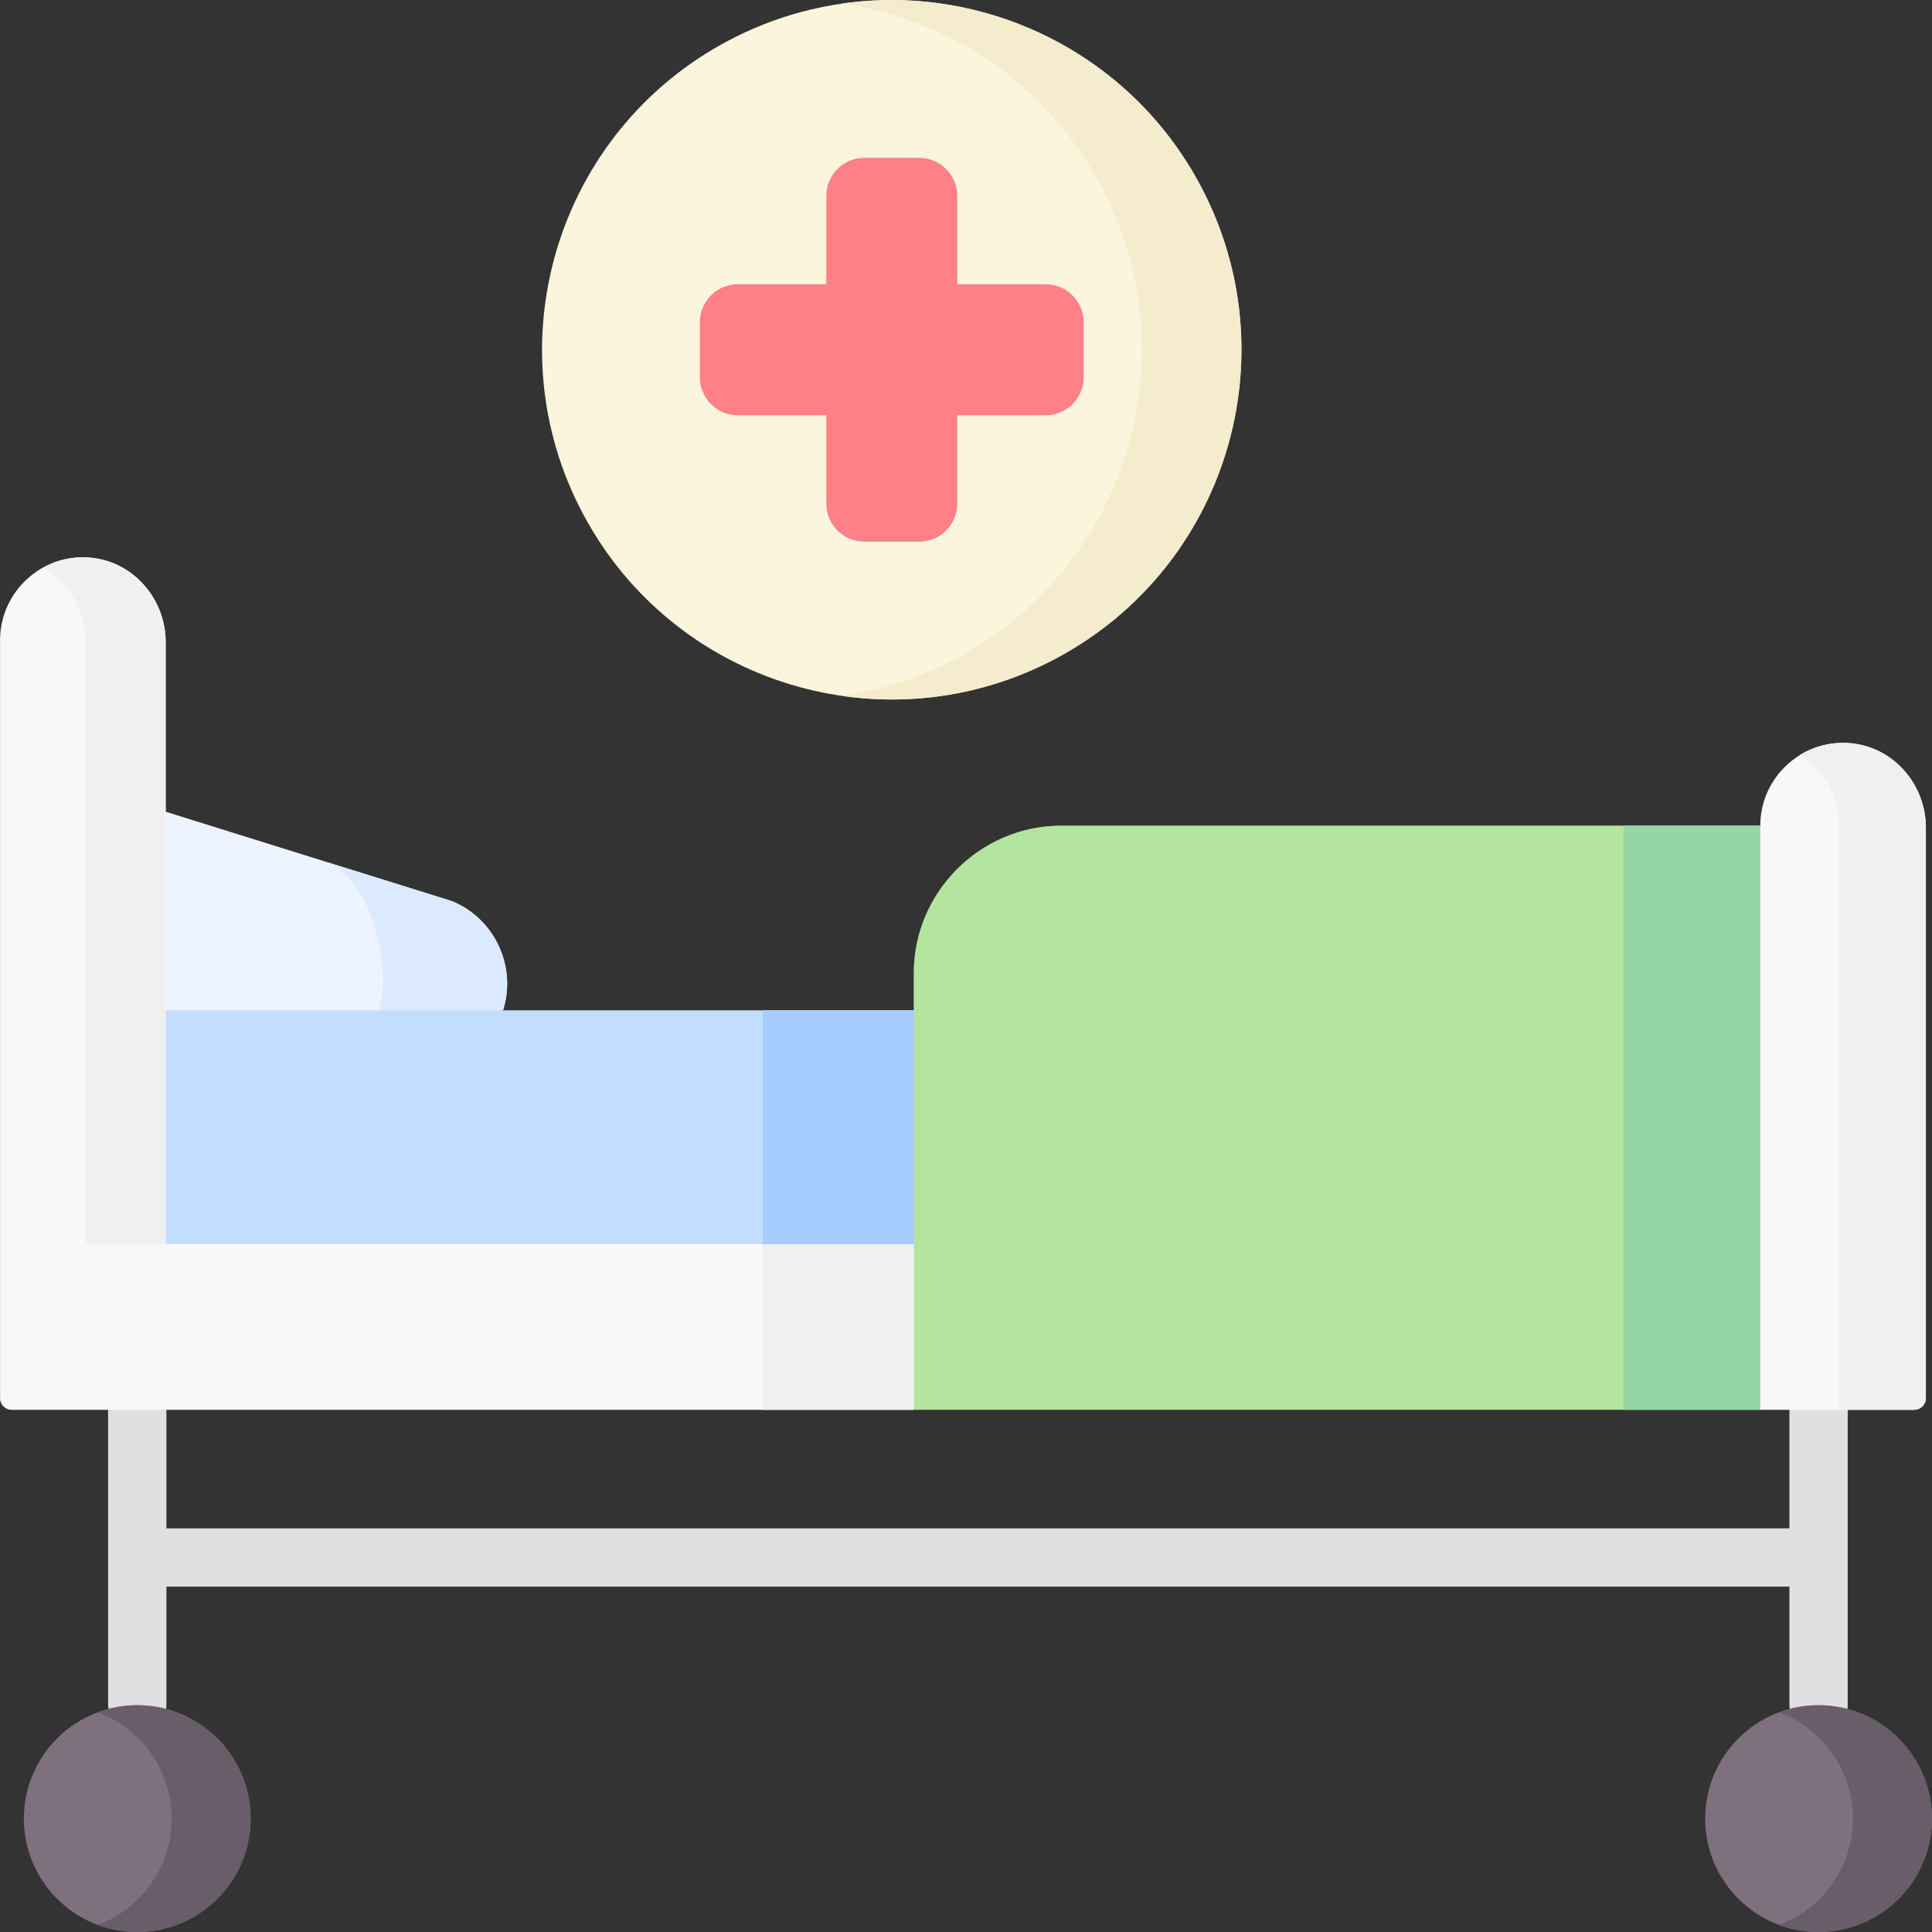 <svg id="Capa_1" enable-background="new 0 0 512 512" height="512" viewBox="0 0 512 512" width="512" xmlns="http://www.w3.org/2000/svg"><rect x="0" y="0" width="512" height="512" fill="#333333" stroke="none"/><g><path d="m481.699 365.894c-4.229.126-7.49 3.815-7.49 8.046v31.08h-430.111v-31.08c0-4.23-3.26-7.92-7.488-8.047-4.376-.131-7.964 3.376-7.964 7.723v77.964c0 4.23 3.26 7.92 7.488 8.047 4.376.131 7.964-3.376 7.964-7.723v-31.432h430.111v31.108c0 4.231 3.261 7.92 7.49 8.046 4.376.131 7.963-3.377 7.963-7.723v-78.288c0-4.345-3.587-7.852-7.963-7.721z" fill="#e0dfe1"/><g><path clip-rule="evenodd" d="m119.825 238.826-75.92-23.711-10.278 72.827 99.689-20.207c3.65-11.505-2.132-24.208-13.491-28.909z" fill="#edf4ff" fill-rule="evenodd"/></g><g><path clip-rule="evenodd" d="m133.316 267.735c3.65-11.505-2.132-24.208-13.49-28.909l-32.908-10.279c11.359 4.701 17.14 27.682 13.49 39.188z" fill="#dbeaff" fill-rule="evenodd"/></g><g><path clip-rule="evenodd" d="m242.145 267.735h-64.679-109.967-23.594l-18.542 49.262 18.542 31.274 198.24-18.543 17.009-33.522z" fill="#c3ddff" fill-rule="evenodd"/></g><g><path clip-rule="evenodd" d="m242.145 329.728h-198.24v-61.993-52.62-44.955c0-11.379-8.454-21.253-19.779-22.363-13.027-1.276-24.109 9.042-24.109 21.852v200.878c0 1.707 1.384 3.091 3.091 3.091h33.264 205.773l17.009-21.944z" fill="#f9f7f8" fill-rule="evenodd"/></g><g><path clip-rule="evenodd" d="m466.489 329.728v-110.934h-185.216c-21.52 0-39.128 17.608-39.128 39.128v9.813 61.993 43.889h224.344z" fill="#b3e59f" fill-rule="evenodd"/></g><g><path clip-rule="evenodd" d="m510.376 370.527v-151.192c0-11.379-8.454-21.254-19.779-22.364-13.027-1.276-24.108 9.044-24.108 21.823l-31.581 110.934 31.581 43.889h15.447 25.35c1.707 0 3.09-1.384 3.09-3.09z" fill="#f9f7f8" fill-rule="evenodd"/></g><g><path clip-rule="evenodd" d="m202.14 267.735h40.004v61.993h-40.004z" fill="#a4ccff" fill-rule="evenodd"/></g><g><path clip-rule="evenodd" d="m202.14 329.728h40.004v43.889h-40.004z" fill="#f0f0f0" fill-rule="evenodd"/></g><g><path clip-rule="evenodd" d="m466.489 329.728v-61.993-48.941h-36.267v48.941 61.993 43.889h36.267z" fill="#95d6a4" fill-rule="evenodd"/></g><g><path clip-rule="evenodd" d="m43.905 267.735v-52.62-44.926c0-11.628-8.82-21.642-20.421-22.446-4.391-.304-8.564.706-12.137 2.692 6.745 3.767 11.33 10.979 11.33 19.214v45.466 52.62 61.993h10.22 11.008v-43.889z" fill="#f0f0f0" fill-rule="evenodd"/></g><g><path clip-rule="evenodd" d="m279.783 174.526c45.202-24.003 62.371-80.098 38.369-125.301-12.498-23.565-33.785-39.538-57.67-45.991-15.564-4.205-32.266-4.38-48.385 0-6.541 1.781-12.994 4.293-19.243 7.621-45.173 24.003-62.371 80.098-38.369 125.301s80.097 62.373 125.298 38.37z" fill="#faf5dc" fill-rule="evenodd"/></g><g><path clip-rule="evenodd" d="m287.171 85.375c0-5.525-4.52-10.045-10.045-10.045h-23.447v-23.448c0-5.525-4.52-10.045-10.045-10.045h-14.629c-5.509 0-10.016 4.507-10.016 10.016v23.477h-23.477c-5.525 0-10.045 4.52-10.045 10.045v14.63c0 5.525 4.52 10.045 10.045 10.045h23.477v23.448c0 5.525 4.52 10.045 10.045 10.045h14.6c5.525 0 10.045-4.52 10.045-10.045v-23.448h23.448c5.525 0 10.045-4.52 10.045-10.045v-14.63z" fill="#ff8086" fill-rule="evenodd"/></g><g><path clip-rule="evenodd" d="m279.783 174.526c45.202-24.003 62.371-80.098 38.369-125.301-12.498-23.565-33.785-39.538-57.67-45.991-12.06-3.271-24.791-4.117-37.434-2.278 3.738.526 7.417 1.285 11.038 2.278 23.886 6.453 45.143 22.426 57.67 45.991 24.002 45.203 6.833 101.298-38.369 125.301-9.724 5.169-19.914 8.41-30.193 9.899 18.775 2.715 38.544-.322 56.589-9.899z" fill="#f5ebcd" fill-rule="evenodd"/></g><g><path clip-rule="evenodd" d="m66.419 481.952c0-16.586-13.461-30.048-30.047-30.048-16.615 0-30.047 13.462-30.047 30.048s13.432 30.048 30.047 30.048c16.585 0 30.047-13.462 30.047-30.048z" fill="#7e707d" fill-rule="evenodd"/></g><g><path clip-rule="evenodd" d="m511.982 481.835c-.088-16.557-13.52-29.931-30.047-29.931-16.615 0-30.047 13.462-30.047 30.048s13.432 30.048 30.047 30.048c16.527 0 29.959-13.374 30.047-29.902v-.146z" fill="#7e707d" fill-rule="evenodd"/></g><g><path clip-rule="evenodd" d="m511.982 481.835c-.088-16.557-13.52-29.931-30.047-29.931-3.679 0-7.212.672-10.483 1.869 11.388 4.234 19.535 15.184 19.593 28.062v.117.146c-.058 12.848-8.205 23.799-19.593 28.033 3.27 1.226 6.804 1.869 10.483 1.869 16.527 0 29.959-13.374 30.047-29.902v-.146z" fill="#6a5d6a" fill-rule="evenodd"/></g><g><path clip-rule="evenodd" d="m36.372 512c17.463 0 31.462-14.923 29.932-32.703-1.145-13.315-11.211-24.44-24.352-26.876-5.682-1.054-11.167-.439-16.063 1.353 11.446 4.263 19.593 15.272 19.593 28.179s-8.147 23.945-19.593 28.179c3.27 1.226 6.803 1.868 10.483 1.868z" fill="#6a5d6a" fill-rule="evenodd"/></g><g><path clip-rule="evenodd" d="m510.376 370.527v-151.183c0-11.46-8.573-21.383-19.989-22.392-4.941-.437-9.597.789-13.475 3.183 6.278 3.884 10.454 10.804 10.454 18.659v154.823h19.919c1.708 0 3.091-1.384 3.091-3.09z" fill="#f0f0f0" fill-rule="evenodd"/></g></g></svg>